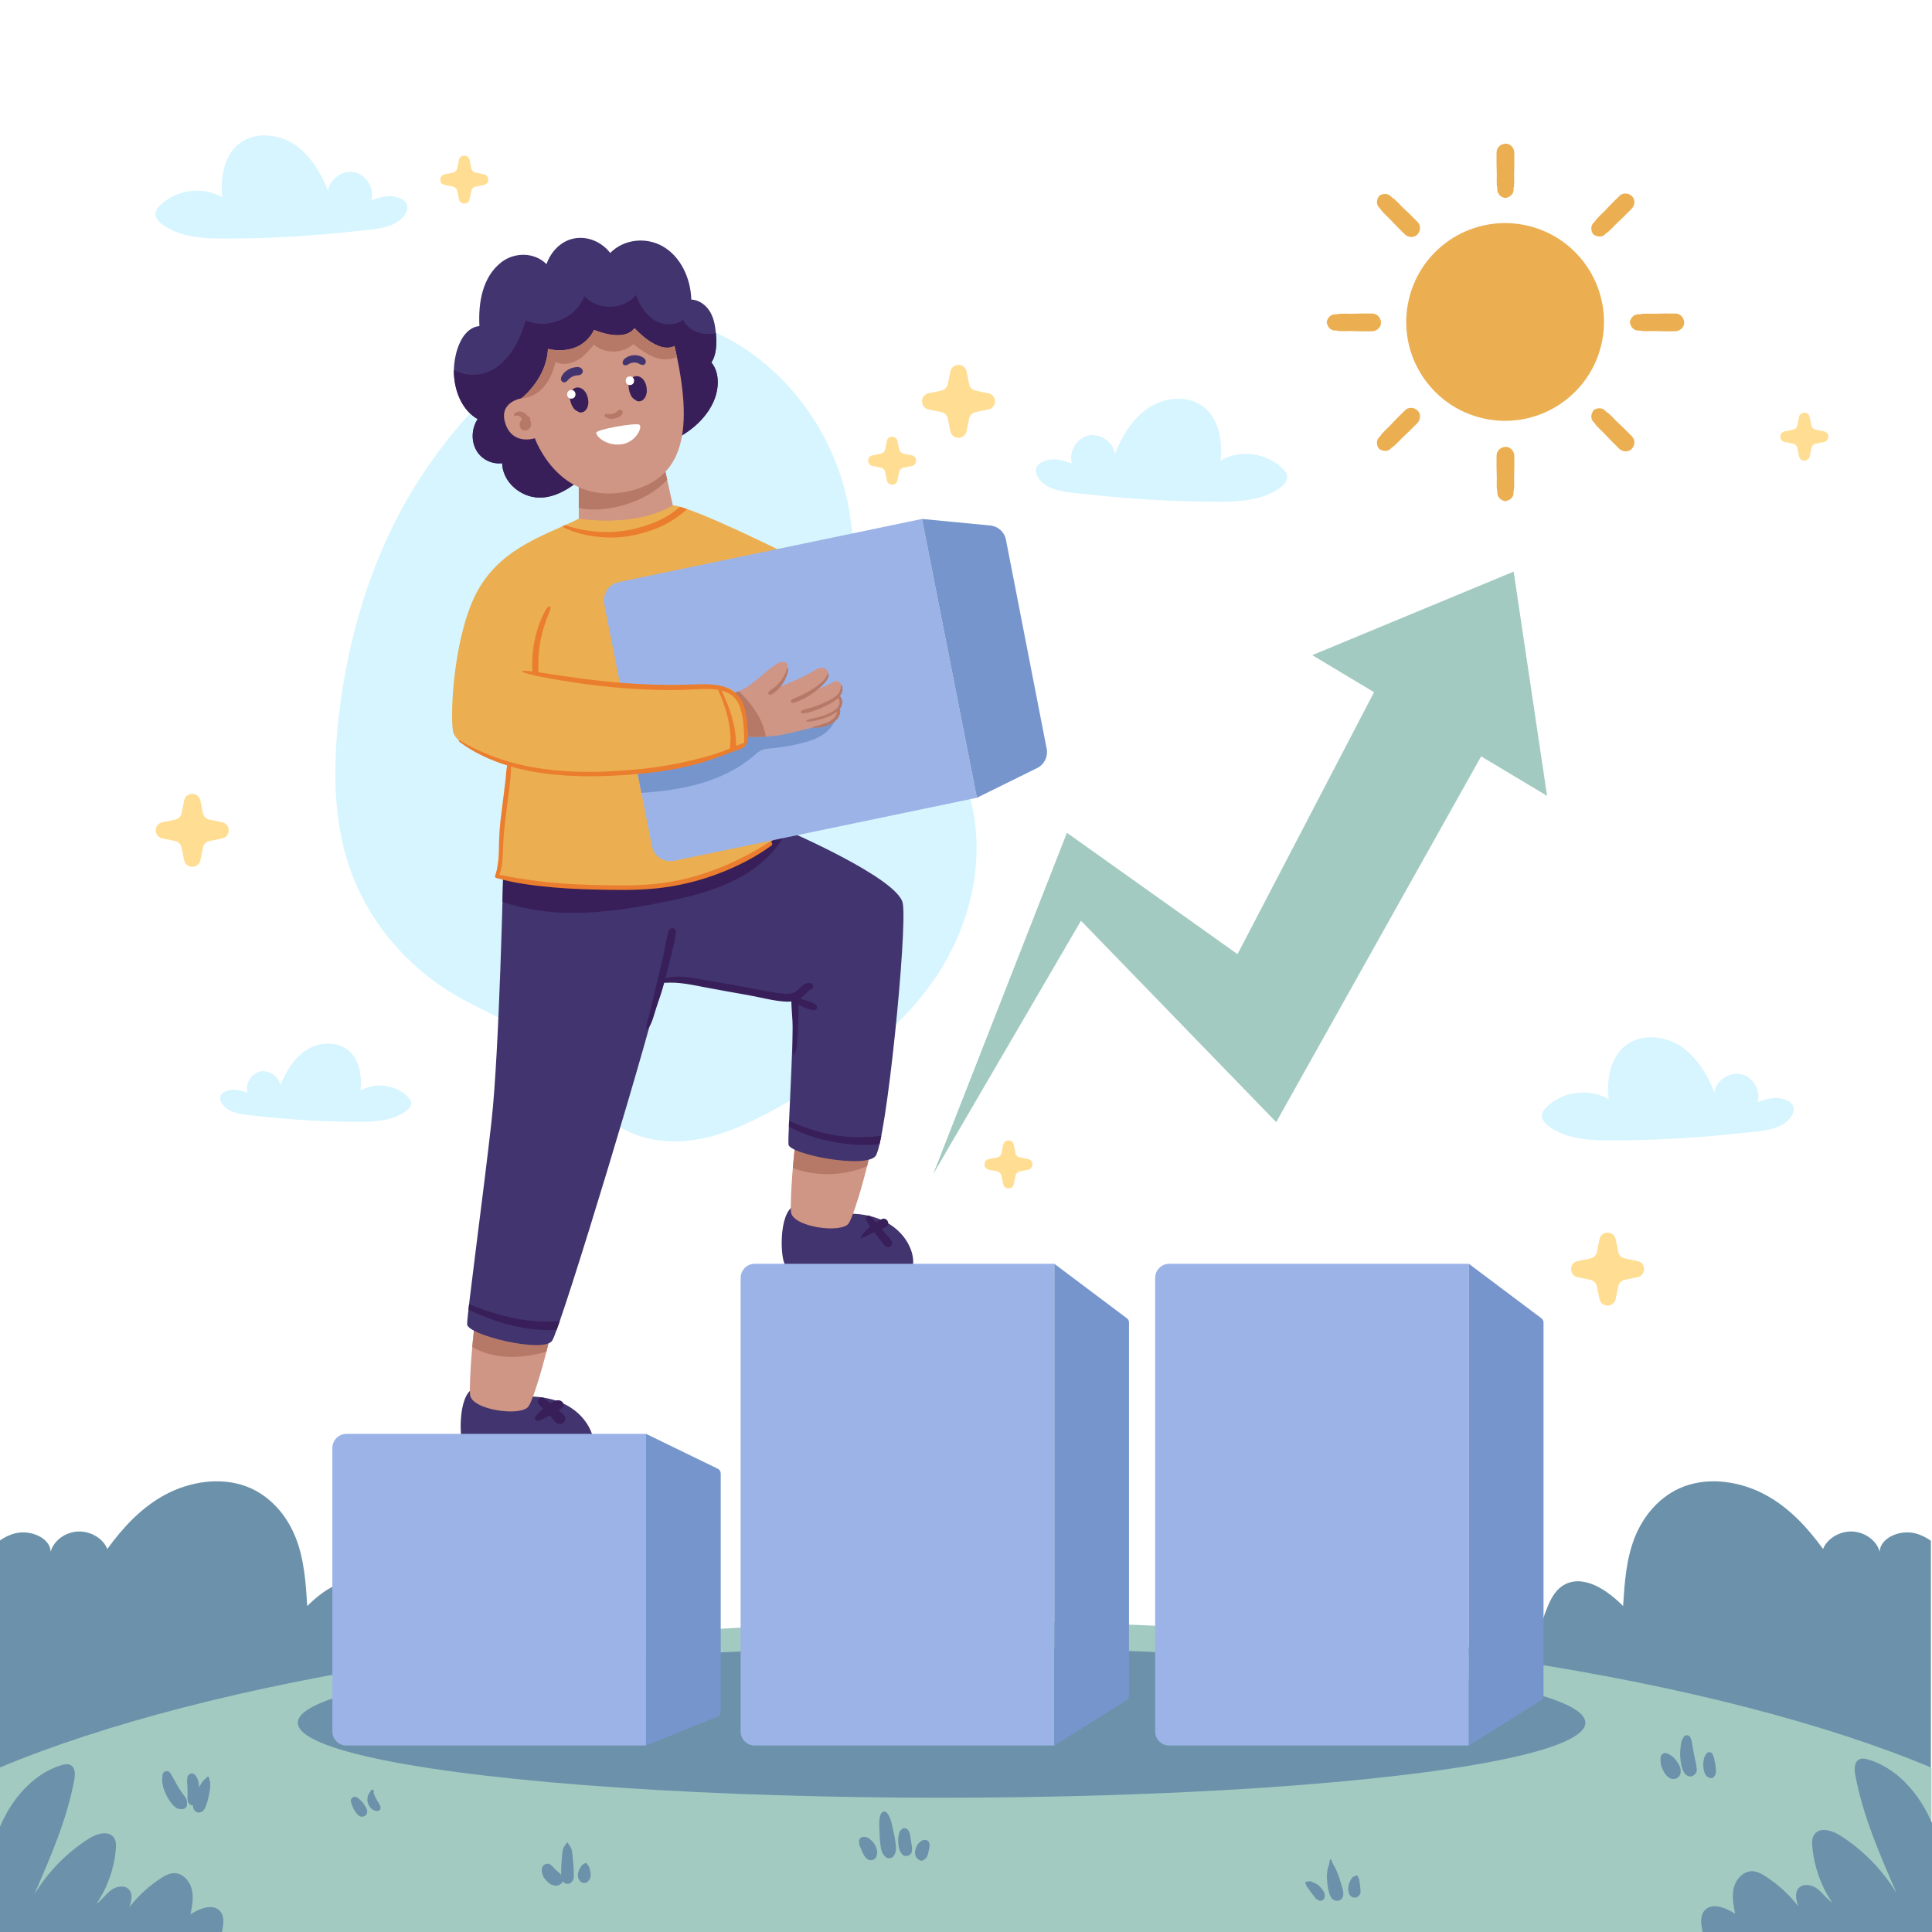 <?xml version="1.0" encoding="utf-8"?>
<!-- Generator: Adobe Illustrator 27.5.0, SVG Export Plug-In . SVG Version: 6.00 Build 0)  -->
<svg version="1.1" xmlns="http://www.w3.org/2000/svg" xmlns:xlink="http://www.w3.org/1999/xlink" x="0px" y="0px"
	 viewBox="0 0 500 500" style="enable-background:new 0 0 500 500;" xml:space="preserve">
<g id="BACKGROUND">
	<rect style="fill:#FFFFFF;" width="500" height="500"/>
	<path style="fill:#D6F5FF;" d="M108.407,124.207c-11.518,17.987-18.243,39.372-20.731,61.164
		c-1.496,13.108-1.449,26.751,2.783,39.123c4.829,14.115,14.965,25.701,27.087,32.863c8.082,4.775,17.163,7.807,24.154,14.325
		c6.388,5.956,10.665,14.519,17.794,19.365c6.43,4.37,14.497,5.132,21.945,3.656c7.448-1.476,14.412-5.011,21.156-8.773
		c14.475-8.074,28.721-17.676,38.677-31.722c11.023-15.552,15.4-36.572,7.305-54.845c-4.082-9.215-10.734-16.7-16.472-24.789
		c-9.377-13.218-9.908-25.096-12.098-40.894c-2.834-20.441-16.388-38.76-33.575-47.043
		C155.614,71.786,125.245,97.912,108.407,124.207z"/>
</g>
<g id="OBJECTS">
	<path style="fill:#FFFFFF;" d="M500,314.504c-20.484,1.988-41.535,10.712-46.123,26.736c-12.262-3.725-27.611,3.162-30.302,13.595
		c-11.234-4.199-25.249-2.941-35.092,3.149c-9.843,6.09-15.092,16.751-13.144,26.695c-16.525-2.438-34.182,8.201-36.16,21.787
		c-7.405-4.145-19.119-1.341-22.595,5.409c-19.628-18.09-60.921-14.86-75.967,5.942c-12.293-9.747-36.529-4.846-41.799,8.454
		c-3.223-6.694-8.069-13.342-15.905-16.651c-7.836-3.309-19.129-1.886-23.163,4.509c-2.79-8.414-6.945-17.128-15.578-22.276
		c-8.633-5.148-22.851-4.821-28.285,2.687c-3.394-9.41-7.082-19.237-15.573-26.19c-8.491-6.953-23.387-9.77-32.569-3.428
		c-0.118-8.029-13.726-13.359-21.497-8.42c-2.52-11.791-7.416-23.983-18.604-31.739c-7.463-5.174-18.373-7.44-27.644-5.679V500h500
		V314.504z"/>
	<g>
		<path style="fill:#6B92AA;" d="M167.827,442.642c0.111-6.862-8-12.348-15.772-11.982c-7.772,0.366-14.526,5.33-18.293,11.336
			c0.154-6.506-4.811-12.861-11.76-15.052c-6.948-2.191-15.358-0.052-19.916,5.065c0.183-5.638-0.908-11.306-3.188-16.576
			c-0.9-2.079-2.101-4.216-4.266-5.359c-5.111-2.699-11.191,1.616-15.117,5.567c-0.373-5.964-0.765-12.018-2.978-17.663
			c-2.213-5.645-6.527-10.927-12.753-13.279c-6.751-2.549-14.799-1.239-21.063,2.141c-6.264,3.38-10.987,8.588-14.953,14.039
			c-1.073-2.742-4.346-4.681-7.629-4.522c-3.284,0.16-6.295,2.406-7.019,5.234c-0.127-3.587-5.185-5.74-9.109-4.788
			c-1.544,0.375-2.913,1.069-4.151,1.946v86.28c61.706-12.805,124.463-21.671,187.618-26.495c0.536-5.143-0.244-10.742-4.11-14.622
			C179.5,440.034,171.849,438.888,167.827,442.642z"/>
		<path style="fill:#6B92AA;" d="M331.747,442.642c-0.111-6.862,8-12.348,15.772-11.982c7.772,0.366,14.526,5.33,18.293,11.336
			c-0.154-6.506,4.811-12.861,11.76-15.052c6.948-2.191,15.358-0.052,19.917,5.065c-0.183-5.638,0.908-11.306,3.188-16.576
			c0.9-2.079,2.101-4.216,4.266-5.359c5.111-2.699,11.191,1.616,15.117,5.567c0.373-5.964,0.765-12.018,2.978-17.663
			c2.213-5.645,6.527-10.927,12.753-13.279c6.751-2.549,14.799-1.239,21.063,2.141c6.264,3.38,10.987,8.588,14.953,14.039
			c1.073-2.742,4.346-4.681,7.629-4.522c3.284,0.16,6.295,2.406,7.019,5.234c0.127-3.587,5.185-5.74,9.109-4.788
			c1.544,0.375,2.913,1.069,4.151,1.946v86.28c-61.706-12.805-124.463-21.671-187.618-26.495c-0.535-5.143,0.244-10.742,4.11-14.622
			C320.074,440.034,327.725,438.888,331.747,442.642z"/>
		<path style="fill:#A3CAC1;" d="M499.858,457.465c-54.798-22.871-146.324-37.86-250-37.86s-195.202,14.989-250,37.86V500h500
			V457.465z"/>
		<ellipse style="fill:#6B92AA;" cx="243.681" cy="445.845" rx="166.612" ry="19.404"/>
		<g>
			<path style="fill:#6B92AA;" d="M48.398,466.65c-0.001-0.008-0.002-0.015-0.002-0.028c-0.002-0.011-0.001-0.021-0.003-0.033
				c-0.027-0.178-0.009-0.069,0.002,0.013c0-0.061,0.004-0.143,0.003-0.156c-0.026-0.406-0.115-0.81-0.322-1.166
				c-0.172-0.296-0.416-0.559-0.615-0.838c-0.428-0.602-0.871-1.197-1.254-1.83c-0.367-0.608-0.714-1.24-1.044-1.869
				c-0.333-0.634-0.707-1.235-1.074-1.85c-0.223-0.375-0.659-0.587-1.09-0.522c-0.388,0.058-0.844,0.358-0.909,0.783
				c-0.146,0.945-0.179,1.805,0.01,2.749c0.178,0.891,0.489,1.704,0.879,2.525c0.385,0.81,0.836,1.539,1.396,2.241
				c0.241,0.302,0.488,0.61,0.781,0.865c0.322,0.28,1.007,0.74,1.479,0.629c0.028,0.003,0.056,0.006,0.084,0.009l-0.232-0.043
				c0.102,0.003,0.218,0.033,0.32,0.047c0.473,0.066,0.897,0.026,1.254-0.331C48.401,467.505,48.455,467.097,48.398,466.65z"/>
			<path style="fill:#6B92AA;" d="M48.398,466.65c0.001,0.009,0.002,0.02,0.004,0.02c0.002-0.001-0.002-0.032-0.006-0.067
				c0,0.007,0,0.013,0,0.019C48.397,466.632,48.397,466.641,48.398,466.65z"/>
		</g>
		<path style="fill:#6B92AA;" d="M54.376,461.211c-0.054-0.364-0.268-0.669-0.221-1.041c0.044-0.352-0.501-0.47-0.655-0.177
			c-0.09,0.171-0.111,0.202-0.275,0.308c-0.167,0.109-0.319,0.222-0.462,0.362c-0.278,0.27-0.472,0.594-0.678,0.919
			c-0.197,0.311-0.364,0.635-0.52,0.965c-0.004-0.033-0.005-0.066-0.009-0.1c-0.082-0.607-0.151-1.251-0.336-1.837
			c-0.102-0.323-0.299-0.647-0.481-0.935c-0.309-0.491-0.979-0.923-1.561-0.589c-0.302,0.174-0.578,0.415-0.659,0.773
			c-0.04,0.177-0.046,0.367-0.063,0.547c-0.026,0.279-0.071,0.542-0.041,0.821c0.055,0.513,0.094,1.026,0.105,1.542
			c0.011,0.517,0.035,1.035,0.031,1.552c-0.006,0.651-0.109,1.29,0.091,1.926c0.17,0.542,0.606,0.935,1.174,1.012
			c0.051,0.007,0.101-0.003,0.152-0.002c-0.001,0.019-0.007,0.039-0.008,0.058c-0.036,0.691,0.284,1.381,0.947,1.661
			c0.728,0.307,1.562-0.071,1.965-0.722c0.229-0.37,0.374-0.817,0.535-1.222c0.276-0.693,0.472-1.475,0.612-2.208
			c0.156-0.818,0.348-1.633,0.385-2.467C54.421,461.965,54.434,461.603,54.376,461.211z"/>
		<path style="fill:#6B92AA;" d="M148.491,484.941c-0.013-0.815-0.028-1.62-0.103-2.431c-0.078-0.84-0.148-1.682-0.234-2.521
			c-0.075-0.729-0.181-1.72-0.693-2.299c-0.143-0.193-0.4-0.477-0.438-0.644c-0.051-0.221-0.404-0.226-0.452,0
			c-0.039,0.185-0.367,0.54-0.481,0.725l0.019-0.019c-0.468,0.591-0.562,1.521-0.625,2.238c-0.074,0.84-0.13,1.681-0.195,2.521
			c-0.061,0.783-0.065,1.556-0.065,2.341c0,0.125-0.003,0.251-0.004,0.376c-0.046-0.056-0.075-0.122-0.128-0.173
			c-0.071-0.068-0.14-0.139-0.206-0.212c-0.17-0.186-0.32-0.316-0.544-0.47c-0.236-0.194-0.462-0.4-0.657-0.636
			c-0.105-0.128-0.236-0.23-0.352-0.349c-0.118-0.12-0.228-0.247-0.332-0.38c0.085,0.11,0.17,0.22,0.255,0.331
			c-0.227-0.297-0.298-0.382-0.538-0.565c-0.01-0.008-0.02-0.016-0.03-0.024c-0.178-0.177-0.388-0.299-0.629-0.367
			c-0.253-0.068-0.505-0.068-0.758,0c-0.451,0.124-0.902,0.519-0.996,0.996c-0.014,0.07-0.025,0.139-0.035,0.21
			c-0.062,0.429-0.095,0.57,0,1.009c0.033,0.153,0.075,0.304,0.125,0.452c0.097,0.289,0.197,0.614,0.362,0.862
			c0.17,0.255,0.371,0.501,0.575,0.732c0.32,0.361,0.699,0.657,1.086,0.943c0.136,0.101,0.342,0.172,0.501,0.227
			c0.039,0.014,0.079,0.026,0.119,0.038c0.081,0.024,0.162,0.046,0.244,0.066c0.206,0.049,0.472,0.114,0.662,0.106
			c0.369-0.017,0.696-0.135,0.979-0.331c0.298-0.144,0.525-0.348,0.663-0.676c0.021-0.05,0.019-0.101,0.034-0.151
			c0.294,0.395,0.735,0.677,1.245,0.677c0.704,0,1.31-0.544,1.518-1.191C148.534,485.889,148.498,485.419,148.491,484.941z"/>
		<path style="fill:#6B92AA;" d="M152.732,484.212c-0.045-0.218-0.085-0.429-0.151-0.642c-0.034-0.109-0.064-0.219-0.097-0.328
			c-0.057-0.19-0.153-0.348-0.273-0.489c-0.053-0.102-0.119-0.191-0.198-0.268c-0.09-0.152-0.229-0.316-0.413-0.31
			c-0.162,0.005-0.276,0.063-0.387,0.138c-0.117,0.04-0.223,0.097-0.316,0.177c-0.306,0.166-0.504,0.472-0.692,0.769
			c-0.181,0.286-0.299,0.604-0.422,0.918c-0.133,0.339-0.224,0.667-0.224,1.039c0,0.245,0.012,0.493,0.069,0.733
			c0.059,0.251,0.177,0.435,0.313,0.637c0.291,0.434,0.72,0.722,1.258,0.722c0.54,0,0.965-0.288,1.258-0.722
			c0.129-0.191,0.236-0.379,0.311-0.602c0.078-0.231,0.075-0.487,0.095-0.73C152.893,484.899,152.804,484.557,152.732,484.212z"/>
		<path style="fill:#6B92AA;" d="M226.557,477.695c-0.048-0.115-0.089-0.22-0.146-0.326c-0.063-0.117-0.247-0.323-0.362-0.468
			c-0.057-0.071-0.115-0.141-0.175-0.21c-0.132-0.153-0.272-0.3-0.417-0.441c-0.318-0.31-0.655-0.603-1.09-0.733
			c-0.166-0.05-0.339-0.083-0.51-0.114c-0.443-0.082-0.867-0.014-1.197,0.316c-0.152,0.154-0.258,0.335-0.316,0.543
			c-0.048,0.177-0.046,0.354-0.016,0.532c0.007,0.057,0.014,0.114,0.019,0.171c0.004,0.044,0.008,0.087,0.012,0.13
			c-0.008,0.223,0.038,0.432,0.14,0.625c0.029,0.085,0.065,0.165,0.108,0.243c0.067,0.133,0.128,0.268,0.191,0.403
			c0.038,0.1,0.078,0.199,0.112,0.301c0.101,0.309,0.234,0.597,0.387,0.882c0.084,0.156,0.163,0.316,0.235,0.478
			c0.114,0.256,0.304,0.464,0.48,0.681c0.103,0.133,0.212,0.261,0.349,0.367c0.188,0.145,0.334,0.232,0.583,0.296
			c0.383,0.1,0.877,0.06,1.217-0.159c0.229-0.148,0.468-0.351,0.597-0.595c0.149-0.282,0.191-0.529,0.226-0.851
			c0.01-0.099,0.019-0.198,0.026-0.298C227.047,478.838,226.796,478.263,226.557,477.695z"/>
		<path style="fill:#6B92AA;" d="M231.709,476.511c-0.137-0.973-0.335-1.915-0.56-2.871c-0.221-0.94-0.376-1.925-0.715-2.828
			c-0.225-0.599-0.842-2.218-1.779-1.961c-0.883,0.242-1.009,1.629-1.08,2.348c-0.098,0.992,0.01,2.028,0.04,3.024
			c0.029,0.985,0.089,1.942,0.208,2.92c0.161,1.335,0.332,2.691,1.481,3.544c0.501,0.372,1.505,0.252,1.9-0.245
			C232.125,479.282,231.902,477.884,231.709,476.511z"/>
		<path style="fill:#6B92AA;" d="M235.705,476.042c-0.045-0.363-0.092-0.725-0.17-1.085c-0.1-0.458-0.176-0.915-0.475-1.255
			c-0.007-0.011-0.013-0.021-0.02-0.032c-0.346-0.557-1.246-0.776-1.719-0.221c-0.033,0.038-0.065,0.077-0.098,0.115
			c0.205-0.155,0.212-0.159,0.021-0.013c-0.263,0.203-0.438,0.475-0.534,0.795c-0.055,0.184-0.092,0.376-0.132,0.564
			c-0.116,0.553-0.153,1.086-0.128,1.648c0.053,1.198,0.21,2.415,1.033,3.348c0.711,0.805,2.279,0.419,2.485-0.656
			C236.177,478.162,235.861,477.114,235.705,476.042z"/>
		<path style="fill:#6B92AA;" d="M240.487,477.064c-0.005-0.03-0.01-0.061-0.016-0.091c-0.036-0.159-0.182-0.505-0.355-0.582
			c-0.132-0.06-0.265-0.117-0.399-0.172c-0.152-0.041-0.305-0.04-0.457-0.016c-0.147-0.01-0.293-0.005-0.449,0.046
			c-0.262,0.085-0.464,0.221-0.671,0.405c-0.103,0.091-0.202,0.187-0.297,0.287c-0.159,0.168-0.335,0.353-0.452,0.551
			c-0.133,0.228-0.222,0.492-0.319,0.736c-0.144,0.361-0.28,0.771-0.272,1.162c0.014,0.672,0.221,1.381,0.799,1.761
			c0.031,0.03,0.061,0.06,0.092,0.088c0.409,0.372,1.09,0.435,1.492,0c0.006-0.006,0.012-0.012,0.018-0.018
			c0.259-0.142,0.492-0.332,0.632-0.597c0.087-0.164,0.15-0.342,0.217-0.517c0.021-0.048,0.038-0.098,0.057-0.147
			c0-0.001,0.001-0.002,0.001-0.003c0,0.001-0.001,0.001-0.001,0.002c0.037-0.096,0.072-0.193,0.089-0.296
			c0.021-0.132,0.048-0.263,0.079-0.393c0.029-0.12,0.063-0.238,0.1-0.355c0.046-0.144,0.07-0.293,0.089-0.443
			c0.017-0.112,0.034-0.223,0.059-0.333C240.603,477.769,240.623,477.405,240.487,477.064z"/>
		<path style="fill:#6B92AA;" d="M341.402,488.082c-0.339-0.332-0.779-0.566-1.202-0.776c-0.242-0.121-0.491-0.227-0.741-0.332
			c-0.266-0.111-0.533-0.142-0.784-0.07c-0.186-0.02-0.361-0.005-0.525,0.088c-0.016-0.003-0.032-0.007-0.049-0.01
			c-0.218-0.044-0.407,0.22-0.228,0.392c0.012,0.012,0.024,0.024,0.037,0.036c0.004,0.145,0.053,0.27,0.125,0.395
			c0.029,0.333,0.28,0.604,0.501,0.869c0.039,0.047,0.077,0.094,0.116,0.142c0.017,0.023,0.041,0.054,0.051,0.068
			c0.035,0.048,0.069,0.096,0.103,0.144c0.126,0.179,0.238,0.366,0.356,0.551c0.152,0.239,0.35,0.452,0.53,0.674
			c0.231,0.31,0.456,0.624,0.695,0.929c-0.072-0.093-0.144-0.186-0.216-0.279c0.109,0.141,0.2,0.3,0.333,0.419
			c0.112,0.101,0.241,0.189,0.367,0.272c0.18,0.118,0.331,0.211,0.545,0.285c0.557,0.192,1.263-0.221,1.39-0.789
			C343.075,489.889,342.201,488.864,341.402,488.082z"/>
		<path style="fill:#6B92AA;" d="M347.182,487.851c-0.22-0.72-0.448-1.441-0.678-2.158c-0.229-0.715-0.575-1.402-0.859-2.097
			c-0.159-0.389-0.398-0.708-0.604-1.071c-0.2-0.353-0.307-0.751-0.433-1.136c-0.066-0.201-0.41-0.244-0.452,0
			c-0.065,0.374-0.095,0.766-0.197,1.132c-0.101,0.363-0.277,0.704-0.351,1.076c-0.156,0.787-0.252,1.717-0.207,2.517
			c0.051,0.889,0.171,1.815,0.332,2.689c0.168,0.915,0.427,2.036,1.125,2.688c0.865,0.809,2.407,0.508,2.711-0.716
			C347.806,489.817,347.464,488.772,347.182,487.851z"/>
		<path style="fill:#6B92AA;" d="M352.093,489.084c-0.007-0.205-0.034-0.407-0.064-0.609c-0.034-0.307-0.041-0.621-0.102-0.923
			c-0.033-0.164-0.063-0.327-0.09-0.491c-0.01-0.094-0.022-0.188-0.028-0.282c-0.009-0.139-0.008-0.283-0.045-0.417
			c-0.053-0.193-0.164-0.34-0.299-0.467c0.08-0.489-0.535-0.754-0.822-0.329c-0.005,0.008-0.01,0.016-0.015,0.024
			c-0.332,0.018-0.64,0.254-0.81,0.517c-0.321,0.499-0.664,1.092-0.761,1.679c-0.06,0.362-0.143,0.754-0.13,1.125
			c0.009,0.251,0.063,0.511,0.106,0.76c0.042,0.245,0.093,0.485,0.247,0.692c0.155,0.209,0.314,0.409,0.543,0.543
			c0.294,0.172,0.632,0.225,0.966,0.18c0.611-0.082,1.068-0.503,1.259-1.085C352.15,489.694,352.104,489.396,352.093,489.084z"/>
		<path style="fill:#6B92AA;" d="M434.461,456.624c-0.084-0.15-0.171-0.298-0.256-0.446c-0.168-0.292-0.392-0.549-0.608-0.807
			c-0.116-0.138-0.228-0.279-0.347-0.414c-0.197-0.224-0.449-0.387-0.693-0.556c-0.289-0.201-0.55-0.383-0.855-0.49
			c-0.037-0.023-0.074-0.046-0.112-0.068c-0.772-0.472-1.831,0.135-1.812,1.04c0.001,0.026,0.001,0.053,0.002,0.079
			c-0.043,0.178-0.06,0.361-0.045,0.553c0.013,0.161,0.026,0.322,0.039,0.483c0.024,0.304,0.038,0.613,0.137,0.903
			c0.058,0.171,0.122,0.34,0.183,0.51c0.175,0.488,0.396,0.937,0.657,1.383c0.287,0.489,0.845,1.118,1.376,1.357
			c0.293,0.17,0.609,0.256,0.949,0.257c0.339-0.001,0.656-0.087,0.949-0.257c0.283-0.167,0.507-0.392,0.674-0.674
			c0.17-0.293,0.256-0.61,0.257-0.949C435.019,457.926,434.75,457.138,434.461,456.624z"/>
		<path style="fill:#6B92AA;" d="M439.114,457.739c-0.038-0.283-0.042-0.31-0.01-0.081c-0.013-0.105-0.025-0.21-0.036-0.314
			c-0.052-0.441-0.125-0.866-0.219-1.298c-0.155-0.716-0.326-1.43-0.468-2.148c-0.135-0.682-0.251-1.372-0.367-2.057
			c-0.028-0.165-0.054-0.331-0.077-0.497c-0.005-0.051-0.036-0.311-0.036-0.309c-0.061-0.486-0.222-0.835-0.361-1.243
			c-0.265-0.779-1.384-1.024-1.821-0.238c-0.202,0.364-0.444,0.704-0.548,1.112c-0.091,0.357-0.136,0.733-0.189,1.097
			c-0.128,0.884-0.196,1.725-0.158,2.617c0.037,0.878,0.13,1.743,0.336,2.599c0.116,0.482,0.277,0.921,0.486,1.374
			c0.3,0.65,0.648,1.102,1.37,1.333c0.741,0.238,1.4-0.179,1.823-0.742C439.104,458.591,439.171,458.164,439.114,457.739z"/>
		<path style="fill:#6B92AA;" d="M444.001,457.342c-0.034-0.321-0.052-0.648-0.116-0.962c-0.052-0.255-0.118-0.507-0.165-0.763
			c-0.047-0.257-0.092-0.5-0.169-0.75c-0.075-0.241-0.169-0.474-0.255-0.711c-0.133-0.369-0.401-0.638-0.803-0.692
			c-0.378-0.051-0.767,0.125-0.963,0.461c-0.252,0.433-0.505,0.906-0.585,1.405c-0.081,0.504-0.204,1.106-0.148,1.619
			c0.058,0.535,0.111,1.124,0.27,1.644c0.103,0.336,0.359,0.819,0.61,1.069c0.194,0.194,0.425,0.296,0.667,0.408
			c0.488,0.226,1.004,0.124,1.309-0.343c0.064-0.097,0.135-0.191,0.196-0.29c0.193-0.314,0.22-0.656,0.247-1.013
			C444.123,458.058,444.059,457.701,444.001,457.342z"/>
		<path style="fill:#6B92AA;" d="M94.925,468.215c-0.16-0.427-0.413-0.784-0.659-1.164c-0.148-0.229-0.293-0.465-0.478-0.667
			c-0.115-0.126-0.244-0.241-0.365-0.361c-0.261-0.258-0.553-0.484-0.835-0.719c-0.349-0.29-0.858-0.431-1.272-0.164
			c-0.384,0.247-0.623,0.729-0.482,1.185c0.101,0.327,0.188,0.663,0.317,0.979c0.067,0.165,0.134,0.331,0.202,0.496
			c0.111,0.268,0.232,0.486,0.394,0.722c0.244,0.354,0.48,0.783,0.787,1.083c0.323,0.316,0.709,0.565,1.177,0.565
			c0.214,0,0.5-0.077,0.691-0.189C95.006,469.63,95.159,468.838,94.925,468.215z"/>
		<g>
			<path style="fill:#6B92AA;" d="M98.376,467.304c-0.037-0.071-0.08-0.139-0.115-0.211c-0.062-0.126-0.124-0.246-0.194-0.368
				c-0.033-0.058-0.063-0.117-0.094-0.176c-0.018-0.035-0.033-0.068-0.054-0.101l-0.129-0.167c-0.024-0.033-0.065-0.089-0.081-0.113
				c-0.044-0.064-0.085-0.13-0.124-0.197c-0.079-0.135-0.139-0.277-0.209-0.416c-0.072-0.144-0.167-0.275-0.241-0.419
				c-0.011-0.022-0.021-0.043-0.032-0.065c0.004,0.014,0.005,0.017,0.009,0.034c-0.005-0.019-0.014-0.039-0.021-0.058
				c-0.002-0.004-0.003-0.007-0.005-0.011c-0.012-0.024-0.018-0.046-0.022-0.063c-0.012-0.028-0.021-0.057-0.031-0.085
				c-0.049-0.136-0.106-0.268-0.172-0.398c-0.002-0.004-0.006-0.012-0.009-0.019c-0.009-0.023-0.018-0.046-0.02-0.051
				c-0.025-0.068-0.043-0.137-0.067-0.205c-0.018-0.05-0.053-0.087-0.077-0.131c0.012-0.134,0.031-0.256,0.073-0.416
				c0.121-0.461-0.495-0.698-0.75-0.316c-0.103,0.154-0.184,0.317-0.26,0.483c-0.03,0.019-0.061,0.041-0.104,0.085
				c-0.07,0.07-0.124,0.164-0.174,0.249c-0.085,0.145-0.152,0.298-0.217,0.453c-0.152,0.359-0.183,0.767-0.178,1.156
				c0.003,0.217,0.013,0.482,0.072,0.683c0.067,0.23,0.172,0.454,0.273,0.671c0.061,0.132,0.131,0.261,0.208,0.384
				c0.181,0.289,0.384,0.509,0.661,0.713c0.295,0.217,0.621,0.361,0.982,0.427c0.359,0.066,0.732,0.06,1.004-0.226
				C98.565,468.13,98.561,467.658,98.376,467.304z"/>
			<path style="fill:#6B92AA;" d="M97.102,465.071c-0.034-0.13-0.047-0.137-0.039-0.098c0.01,0.025,0.018,0.049,0.027,0.074
				C97.094,465.055,97.098,465.063,97.102,465.071z"/>
		</g>
	</g>
	<g>
		<path style="fill:#42346E;" d="M122.407,359.385c-4.045,2.022-3.539,13.903-2.275,15.42s28.312,3.539,32.103,2.275
			c3.792-1.264,1.011-15.925-15.925-15.673L122.407,359.385z"/>
		<path style="fill:#CF9585;" d="M123.166,340.426c-0.758,4.55-1.77,16.431-1.517,20.475c0.253,4.044,13.398,5.814,15.167,3.033
			c1.77-2.781,5.814-17.948,5.814-19.97S123.166,340.426,123.166,340.426z"/>
		<path style="fill:#42346E;" d="M205.445,312.093c-3.989,1.995-3.491,13.713-2.244,15.209c1.247,1.496,27.925,3.491,31.665,2.244
			c3.74-1.247,0.997-15.708-15.708-15.459L205.445,312.093z"/>
		<path style="fill:#CF9585;" d="M206.193,293.393c-0.748,4.488-1.745,16.207-1.496,20.196c0.249,3.989,13.215,5.735,14.96,2.992
			c1.745-2.743,5.735-17.703,5.735-19.697S206.193,293.393,206.193,293.393z"/>
		<path style="fill:#381F59;" d="M146.083,366.456c-0.388-0.519-0.875-0.931-1.359-1.359c-0.064-0.057-0.131-0.111-0.196-0.167
			c0.016-0.006,0.031-0.012,0.047-0.018c0.355-0.139,0.717-0.336,0.964-0.632c0.448-0.539,0.377-1.23-0.21-1.632
			c-0.725-0.496-1.626-0.204-2.332,0.161c-0.205,0.106-0.397,0.24-0.588,0.374c-0.15-0.117-0.297-0.239-0.448-0.355
			c-0.217-0.167-0.439-0.328-0.661-0.487c-0.088-0.063-0.178-0.125-0.269-0.185c-0.087-0.222-0.263-0.404-0.544-0.47
			c-0.631-0.146-1.264,0.295-1.278,0.967c-0.01,0.471,0.278,0.862,0.593,1.181c0.253,0.256,0.51,0.508,0.766,0.76
			c-0.211,0.171-0.422,0.342-0.619,0.526c-0.476,0.443-0.897,0.929-1.316,1.424c-0.205,0.242-0.278,0.569-0.11,0.856
			c0.147,0.251,0.509,0.435,0.797,0.324c1.02-0.392,1.968-0.87,2.892-1.434c0.107,0.116,0.219,0.227,0.324,0.343
			c0.228,0.251,0.452,0.504,0.675,0.76c0.219,0.252,0.422,0.541,0.677,0.757c0.536,0.454,1.255,0.557,1.835,0.109
			C146.222,367.873,146.501,367.015,146.083,366.456z"/>
		<path style="fill:#381F59;" d="M230.869,321.48c-0.071-0.421-0.456-0.814-0.732-1.131c-0.222-0.255-0.456-0.501-0.682-0.753
			c-0.453-0.507-0.899-1.02-1.34-1.537c0.053-0.021,0.105-0.043,0.158-0.064c0.345-0.136,0.695-0.257,1.021-0.436
			c0.508-0.28,0.694-0.936,0.476-1.453c-0.213-0.506-0.82-0.86-1.373-0.674c-0.623,0.21-1.186,0.568-1.74,0.918
			c-0.446-0.523-0.868-1.142-1.401-1.575c-0.25-0.203-0.572-0.284-0.866-0.112c-0.255,0.149-0.439,0.515-0.328,0.807
			c0.257,0.682,0.719,1.299,1.121,1.903c0.007,0.011,0.016,0.022,0.023,0.033c-0.031,0.026-0.065,0.049-0.096,0.076
			c-0.437,0.372-0.822,0.768-1.202,1.198c-0.204,0.232-0.442,0.435-0.625,0.685c-0.159,0.217-0.268,0.476-0.436,0.68
			c-0.144,0.174,0.039,0.471,0.257,0.334c0.233-0.147,0.531-0.227,0.784-0.343c0.244-0.112,0.462-0.273,0.704-0.39
			c0.518-0.25,1.05-0.477,1.574-0.716c0.031-0.014,0.062-0.028,0.093-0.042c0.071,0.096,0.136,0.197,0.208,0.292
			c0.461,0.612,0.93,1.219,1.405,1.819c0.477,0.602,1.005,1.478,1.771,1.707C230.432,322.943,230.989,322.192,230.869,321.48z"/>
		<path style="fill:#B77967;" d="M123.166,340.426c-0.308,1.846-0.656,4.901-0.945,8.147c0.348,0.21,0.704,0.406,1.064,0.585
			c5.554,2.757,12.081,2.362,18.131,0.662c0.719-2.831,1.215-5.148,1.215-5.855C142.63,341.943,123.166,340.426,123.166,340.426z"/>
		<path style="fill:#B77967;" d="M206.193,293.393c-0.331,1.986-0.71,5.388-1.01,8.909c0.118,0.044,0.237,0.09,0.355,0.132
			c6.075,2.128,12.928,1.862,18.864-0.609c0.595-2.406,0.989-4.315,0.989-4.942C225.392,294.889,206.193,293.393,206.193,293.393z"
			/>
		<path style="fill:#42346E;" d="M130.244,225.41c0,0-1.011,46.512-3.033,64.713c-2.022,18.2-6.32,49.798-6.32,52.579
			c0,2.781,19.717,7.583,21.992,4.297c2.275-3.286,26.795-84.43,28.312-93.53c0,0,32.356,4.297,33.62,5.056
			c1.264,0.758-1.011,35.137-0.758,37.665c0.253,2.528,19.717,6.32,22.498,3.033c2.781-3.286,8.342-58.898,7.078-65.471
			c-1.264-6.572-30.84-19.212-30.84-19.212l-39.687,2.781L130.244,225.41z"/>
		<path style="fill:#381F59;" d="M163.105,217.32l-32.862,8.089c0,0-0.067,3.085-0.201,7.969c4.91,1.708,10.141,2.584,15.346,2.809
			c8.633,0.372,17.25-0.946,25.73-2.608c9.792-1.92,19.983-4.564,27.208-11.447c2.182-2.079,4.02-4.511,5.454-7.161
			c-0.623-0.274-0.988-0.43-0.988-0.43L163.105,217.32z"/>
		<path style="fill:#42346E;" d="M185.079,84.692c-0.316-2.121-1.056-4.206-2.627-5.616c-1.038-0.931-2.267-1.495-3.55-1.547
			c-0.144-5.565-2.803-11.233-7.488-13.836c-4.32-2.401-9.961-1.802-13.493,1.768c-2.318-2.994-6.113-4.513-9.675-3.679
			c-3.163,0.74-5.705,3.362-6.809,6.577c-3.138-3.134-8.31-3.172-11.771-0.425c-4.806,3.815-5.916,10.349-5.59,16.453
			c-4.97,0.498-6.825,7.911-6.589,12.469c0.244,4.718,2.238,9.396,6.131,11.606c-1.509,2.306-1.76,5.485-0.382,7.997
			c1.37,2.497,4.123,3.736,6.714,3.418c0.151,4.318,3.694,7.737,7.547,8.637c4.861,1.136,9.284-1.613,13.081-4.642
			c3.2,1.47,6.688,2.295,10.027,1.103c3.349-1.195,6.327-4.45,6.479-8.347c5.498-1.66,11.137-4.028,15.035-8.67
			c1.933-2.303,3.377-5.072,3.61-8.221c0.161-2.173-0.324-4.378-1.629-5.942C185.738,91.41,185.489,87.445,185.079,84.692z"/>
		<path style="fill:#381F59;" d="M176.761,82.775c-2.103,1.675-5.292,1.449-7.552-0.007c-2.259-1.457-3.706-3.905-4.624-6.432
			c-3.164,3.953-9.986,4.114-13.333,0.314c-2.169,5.725-9.558,8.794-15.146,6.292c-1.551,4.881-3.892,9.883-8.26,12.558
			c-3.084,1.889-7.374,1.998-10.373,0.261c-0.007,0.377-0.006,0.746,0.012,1.095c0.244,4.718,2.238,9.396,6.131,11.606
			c-1.509,2.306-1.76,5.485-0.382,7.997c1.37,2.497,4.123,3.736,6.714,3.418c0.151,4.319,3.694,7.737,7.547,8.637
			c4.861,1.136,9.284-1.613,13.081-4.642c3.2,1.47,6.688,2.295,10.027,1.103c3.349-1.195,6.327-4.45,6.479-8.347
			c5.498-1.66,11.137-4.028,15.035-8.67c1.933-2.303,3.377-5.072,3.61-8.221c0.161-2.173-0.324-4.378-1.629-5.942
			c1.359-1.977,1.414-5.032,1.162-7.591c-0.255,0.061-0.51,0.125-0.771,0.164C181.48,86.824,178.075,85.52,176.761,82.775z"/>
		<path style="fill:#EBAF52;" d="M149.792,134.239c-8.426,4.213-19.57,7.247-25.889,18.116c-6.319,10.87-7.462,31.43-6.699,36.78
			c0.643,4.509,14.219,8.974,14.219,8.974s-1.517,18.832-3.033,28.438c0,0,52.663,13.018,74.402-12.007c0,0-9.1-38.17-9.1-47.776
			l11.375-22.75c0.501,0.314-25.46-12.804-30.942-13.248c-9.353-0.758-13.548-0.15-13.548-0.15L149.792,134.239z"/>
		<path style="fill:#9CB3E7;" d="M252.817,206.462l-78.352,16.309c-2.643,0.55-5.227-1.163-5.748-3.812l-12.335-62.64
			c-0.514-2.609,1.168-5.145,3.771-5.686l78.455-16.331L252.817,206.462z"/>
		<path style="fill:#7695CC;" d="M256.293,136.001l-17.686-1.699l14.21,72.16l15.605-7.699c1.846-0.911,2.854-2.945,2.46-4.966
			l-10.546-54.125C259.95,137.687,258.305,136.194,256.293,136.001z"/>
		<path style="fill:#CF9585;" d="M149.792,121.768v12.471c0,0,14.559,2.425,24.334-3.474l-2.489-11.272L149.792,121.768z"/>
		<path style="fill:#B77967;" d="M157.867,131.503c5.525-0.893,11.018-3.309,14.804-7.326l-1.034-4.683l-21.845,2.275v9.658
			C152.402,132.044,155.198,131.934,157.867,131.503z"/>
		<path style="fill:#CF9585;" d="M174.564,89.543c4.984,21.419,2.855,34.696-12.564,37.73
			c-17.525,3.449-23.587-13.852-23.587-13.852s-5.663,1.936-7.599-3.728c-1.936-5.663,4.109-6.601,4.109-6.601
			s6.544-5.016,6.882-12.806c0,0,8.215,2.349,11.957-4.913c0,0,7.584,3.39,10.46-0.453C164.223,84.92,170.266,91.758,174.564,89.543
			z"/>
		<path style="fill:#B77967;" d="M174.564,89.543c-4.299,2.215-10.342-4.623-10.342-4.623c-2.876,3.843-10.46,0.453-10.46,0.453
			c-3.742,7.261-11.957,4.913-11.957,4.913c-0.329,7.564-6.49,12.498-6.848,12.779c1.927-0.059,3.854-0.988,5.242-2.371
			c1.886-1.879,2.922-4.449,3.593-7.026c1.759,0.877,3.938,0.527,5.644-0.448c1.707-0.975,3.027-2.496,4.251-4.034
			c2.819,2.444,7.475,2.387,10.232-0.126c2.379,1.856,4.972,3.794,7.986,3.924c1.121,0.048,2.229-0.174,3.299-0.526
			C175.005,91.502,174.795,90.534,174.564,89.543z"/>
		<path style="fill:#B77967;" d="M137.202,108.762c0.025-0.115,0.044-0.23,0.028-0.353c-0.053-0.392-0.337-0.647-0.679-0.734
			c-0.406-0.529-0.931-0.983-1.583-1.129c-0.459-0.102-1-0.027-1.41,0.198c-0.182,0.101-0.375,0.241-0.476,0.427
			c-0.056,0.104-0.141,0.422,0.051,0.466c0.167,0.038,0.307,0.007,0.47-0.035c0.041-0.011,0.083-0.02,0.125-0.025
			c-0.059,0.007,0.011,0.001,0.035,0.001c0.079-0.001,0.157,0.004,0.236,0.009c0.015,0.001,0.014,0,0.021,0
			c0.005,0.002,0.003,0.002,0.015,0.005c0.042,0.01,0.085,0.018,0.127,0.03c0.043,0.012,0.084,0.027,0.126,0.042
			c0.005,0.002,0.002,0,0.006,0.002c0.006,0.003,0.001,0.002,0.011,0.007c0.07,0.039,0.142,0.077,0.213,0.115
			c0.039,0.021,0.078,0.043,0.115,0.067c0.014,0.009,0.074,0.056,0.083,0.061c0.008,0.007,0.017,0.015,0.02,0.018
			c0.038,0.034,0.074,0.07,0.11,0.107c0.036,0.037,0.069,0.076,0.103,0.115c0.004,0.004,0.002,0.001,0.005,0.005
			c0.001,0.002,0,0,0.001,0.003c0.05,0.072,0.09,0.15,0.137,0.224c-0.001,0.001-0.001,0.002-0.002,0.003
			c-0.196,0.254-0.324,0.537-0.444,0.834c-0.106,0.262-0.174,0.551-0.147,0.835c0.045,0.464,0.252,0.937,0.679,1.173
			c0.337,0.187,0.746,0.237,1.117,0.128c0.681-0.2,1.125-0.793,1.167-1.492C137.484,109.484,137.364,109.112,137.202,108.762z"/>
		<path style="fill:#EB7E2E;" d="M165.63,138.148c3.332-0.887,6.131-1.958,8.993-3.876c1.13-0.757,2.2-1.602,3.228-2.494
			c-0.677-0.244-1.297-0.449-1.854-0.611c-0.71,0.594-1.439,1.164-2.203,1.687c-2.721,1.862-5.417,2.856-8.595,3.73
			c-3.435,0.945-7.01,1.3-10.563,1.026c-1.844-0.142-3.692-0.427-5.489-0.862c-0.978-0.237-1.934-0.545-2.89-0.85
			c-0.264,0.119-0.532,0.238-0.798,0.357c2.692,1.521,5.979,2.286,8.949,2.637C158.149,139.335,161.986,139.118,165.63,138.148z"/>
		<path style="fill:#381F59;" d="M211.046,259.921c-0.481-0.253-0.951-0.508-1.464-0.691c-0.467-0.167-0.943-0.31-1.416-0.461
			c-0.373-0.119-0.746-0.238-1.119-0.357c0.041-0.026,0.087-0.042,0.128-0.069c1.061-0.728,1.714-1.78,2.872-2.387
			c0.813-0.426,0.33-1.483-0.425-1.569c-1.158-0.132-2.05,0.721-2.799,1.494c-1.136,1.172-2.285,1.451-3.894,1.307
			c-3.489-0.313-6.995-1.17-10.443-1.783c-3.461-0.616-6.92-1.24-10.386-1.822c-3.249-0.546-6.661-1.351-9.901-0.397
			c0.479-1.837,0.945-3.677,1.376-5.526c0.493-2.117,1.214-4.383,1.326-6.558c0.056-1.083-1.47-1.171-1.798-0.243
			c-0.727,2.056-0.958,4.39-1.435,6.523c-0.469,2.096-0.969,4.186-1.499,6.267c-0.53,2.082-0.977,4.186-1.489,6.273
			c-0.266,1.082-0.54,2.161-0.822,3.238c-0.246,0.939-0.607,1.902-0.563,2.879c0.008,0.183,0.269,0.341,0.405,0.168
			c1.141-1.456,1.582-3.731,2.172-5.461c0.727-2.132,1.464-4.282,2.048-6.459c0.078,0.04,0.166,0.068,0.277,0.06
			c3.617-0.257,7.145,0.58,10.675,1.249c3.62,0.686,7.252,1.314,10.878,1.965c3.205,0.575,6.521,1.513,9.779,1.668
			c0.424,0.02,0.848-0.009,1.268-0.062c0.038,2.172,0.315,4.354,0.349,6.527c0.018,1.186,0.011,2.372,0.018,3.558
			c0.003,0.568-0.018,1.138-0.003,1.706c0.017,0.684,0.163,1.31,0.24,1.987c0.014,0.122,0.186,0.163,0.225,0.03
			c0.187-0.645,0.418-1.215,0.521-1.884c0.079-0.515,0.121-1.037,0.172-1.555c0.126-1.279,0.191-2.557,0.227-3.842
			c0.052-1.861,0.156-3.787,0.043-5.672c0.313,0.135,0.625,0.269,0.938,0.404c0.481,0.207,0.96,0.423,1.447,0.617
			c0.466,0.185,0.944,0.289,1.431,0.404c0.407,0.096,0.819-0.094,0.984-0.483C211.541,260.596,211.415,260.115,211.046,259.921z"/>
		<path style="fill:#381F59;" d="M227.615,296.135c0.152-0.648,0.308-1.382,0.466-2.193c-3.093,0.409-6.238,0.478-9.346,0.205
			c-5.167-0.454-9.89-2.019-14.521-4.07c-0.022,0.512-0.043,1.003-0.061,1.465c4.334,2.409,9.353,3.773,14.163,4.402
			C221.397,296.348,224.52,296.417,227.615,296.135z"/>
		<path style="fill:#381F59;" d="M132.632,341.068c-2.793-0.589-5.547-1.407-8.227-2.387c-1.008-0.369-2.005-0.781-3.002-1.195
			c-0.06,0.514-0.115,0.993-0.165,1.444c0.925,0.445,1.858,0.868,2.783,1.26c2.843,1.205,5.759,2.202,8.768,2.905
			c2.907,0.679,5.886,1.088,8.873,1.134c0.798,0.013,1.597-0.001,2.394-0.041c0.247-0.674,0.526-1.464,0.83-2.344
			c-1.147,0.112-2.299,0.177-3.452,0.177C138.477,342.022,135.524,341.677,132.632,341.068z"/>
		<path style="fill:#7695CC;" d="M166.008,205.202c4.193-0.285,8.369-0.76,12.459-1.709c6.02-1.396,11.888-3.86,16.587-7.874
			c0.692-0.591,1.377-1.227,2.226-1.555c0.666-0.257,1.39-0.308,2.101-0.371c2.583-0.228,5.149-0.646,7.67-1.25
			c2.349-0.563,4.719-1.318,6.607-2.824c1.888-1.506,3.219-3.905,2.875-6.296c-0.051-0.354-0.15-0.725-0.417-0.962
			c-0.409-0.364-1.035-0.279-1.573-0.172c-3.601,0.716-7.201,1.433-10.802,2.149c-8.284,1.648-16.568,3.296-24.852,4.944
			c-5.138,1.022-10.276,2.044-15.413,3.066L166.008,205.202z"/>
		<path style="fill:#CF9585;" d="M190.312,179.209c3.698-0.916,7.204-5.135,10.427-7.228c3.223-2.093,4.771,0.577,0.59,5.97
			c0,0,6.296-2.422,9.428-4.438c3.132-2.016,4.239,0.869,3.376,2.064c-0.863,1.195-3.659,3.239-3.659,3.239s3.929-1.441,5.274-2.34
			c1.345-0.9,3.349,1.385,1.392,3.502c0,0,1.339,2.144-0.407,3.771c0,0,0.593,0.981-1.055,2.447s-8.963,2.956-12.33,3.768
			c-3.367,0.812-8.189,0.823-11.141,0.74C189.253,190.62,186.252,180.216,190.312,179.209z"/>
		<path style="fill:#B77967;" d="M196.404,185.505c-1.333-2.463-3.176-4.607-5.134-6.613c-0.318,0.126-0.637,0.238-0.957,0.317
			c-4.061,1.006-1.059,11.411,1.894,11.494c1.618,0.046,3.798,0.057,5.991-0.07C197.906,188.846,197.268,187.102,196.404,185.505z"
			/>
		<path style="fill:#EBAF52;" d="M144.022,176.61c13.726,1.679,42.74,0.605,45.019,1.645c2.279,1.04,6.231,12.202,3.512,14.338
			c-2.719,2.136-34.058,10.623-46.886,8.343S144.022,176.61,144.022,176.61z"/>
		<path style="fill:#EB7E2E;" d="M199.067,217.928c-7.561,4.874-15.777,8.441-24.641,10.121c-4.67,0.885-9.38,1.118-14.125,1.084
			c-4.994-0.036-9.994-0.146-14.977-0.507c-5.437-0.394-10.787-1.167-16.127-2.24c0.794-1.829,0.891-3.93,0.947-5.89
			c0.072-2.501,0.263-4.97,0.534-7.458c0.276-2.532,0.637-5.054,0.966-7.58c0.164-1.263,0.317-2.525,0.427-3.793
			c0.093-1.066,0.253-2.203,0.159-3.283c4.777,1.373,9.775,2.074,14.656,2.356c5.212,0.301,10.451,0.165,15.655-0.216
			c4.979-0.364,9.967-0.99,14.844-2.074c2.713-0.603,5.318-1.393,7.936-2.315c1.337-0.471,2.669-0.945,3.981-1.481
			c1.128-0.461,2.745-0.681,3.588-1.647c0.792-0.908,0.488-2.263,0.529-3.362c0.043-1.139-0.018-2.28-0.169-3.41
			c-0.266-1.995-0.664-4.156-1.911-5.796c-2.618-3.445-7.268-3.49-11.178-3.32c-9.597,0.418-19.212-0.161-28.732-1.395
			c-2.702-0.35-5.4-0.724-8.094-1.127c-1.332-0.2-2.675-0.436-4.023-0.631c0.069-0.477,0.018-0.978,0.008-1.463
			c-0.016-0.771-0.003-1.542,0.039-2.312c0.081-1.507,0.262-3.014,0.549-4.495c0.287-1.479,0.694-2.923,1.163-4.353
			c0.24-0.731,0.515-1.447,0.796-2.162c0.25-0.637,0.661-1.33,0.596-2.03c-0.019-0.2-0.212-0.332-0.4-0.229
			c-0.628,0.343-0.938,1.076-1.256,1.688c-0.364,0.698-0.674,1.426-0.971,2.154c-0.597,1.461-1.043,2.991-1.386,4.531
			c-0.342,1.537-0.568,3.095-0.667,4.666c-0.049,0.769-0.069,1.54-0.06,2.311c0.005,0.465-0.011,1.004,0.075,1.504
			c-0.816-0.092-1.633-0.167-2.449-0.19c-0.213-0.006-0.23,0.287-0.048,0.353c0.974,0.353,1.985,0.624,3.005,0.86
			c0.126,0.081,0.266,0.113,0.407,0.097c1.099,0.243,2.208,0.444,3.3,0.645c2.27,0.417,4.544,0.798,6.827,1.137
			c4.537,0.675,9.106,1.169,13.68,1.506c4.595,0.339,9.21,0.477,13.816,0.366c2.262-0.055,4.528-0.262,6.791-0.243
			c0.897,0.008,1.811,0.067,2.704,0.222c0.958,2.151,1.817,4.336,2.388,6.655c0.453,1.839,0.75,3.716,0.811,5.611
			c0.031,0.976-0.058,1.951-0.146,2.925c-1.047,0.422-2.102,0.823-3.169,1.192c-2.291,0.793-4.7,1.371-7.057,1.936
			c-4.755,1.142-9.592,1.891-14.462,2.328c-10.055,0.903-20.446,0.966-30.301-1.464c-5.264-1.298-10.228-3.301-14.892-6.069
			c-0.195-0.116-0.346,0.167-0.173,0.296c3.744,2.8,7.988,4.774,12.445,6.149c-0.298,1.136-0.293,2.411-0.43,3.575
			c-0.139,1.18-0.281,2.361-0.428,3.54c-0.308,2.484-0.652,4.964-0.919,7.453c-0.258,2.411-0.362,4.831-0.391,7.255
			c-0.028,2.344-0.153,4.564-0.992,6.774c-0.073,0.193,0.019,0.352,0.162,0.444c0.053,0.049,0.118,0.09,0.205,0.114
			c4.824,1.355,9.854,1.993,14.837,2.429c5,0.438,10.029,0.556,15.045,0.626c4.893,0.068,9.747-0.032,14.591-0.779
			c4.486-0.692,8.885-1.865,13.126-3.481c4.769-1.817,9.392-4.179,13.526-7.182C200.162,218.46,199.661,217.545,199.067,217.928z
			 M186.726,178.721c0.766,0.2,1.506,0.488,2.189,0.908c1.995,1.225,2.732,3.329,3.158,5.521c0.452,2.329,0.54,4.714,0.514,7.084
			c-0.531,0.228-1.083,0.381-1.613,0.609c-0.145,0.062-0.291,0.123-0.436,0.186c-0.005-0.626-0.033-1.249-0.082-1.845
			c-0.164-1.998-0.551-3.977-1.119-5.898C188.678,183.054,187.792,180.838,186.726,178.721z"/>
		<path style="fill:#B77967;" d="M203.98,173.045c-0.024-0.115-0.167-0.105-0.224-0.029c-0.189,0.251-0.253,0.587-0.372,0.876
			c-0.13,0.318-0.277,0.63-0.439,0.932c-0.314,0.588-0.691,1.149-1.116,1.663c-0.417,0.505-0.889,0.965-1.387,1.391
			c-0.514,0.44-1.199,0.736-1.583,1.299c-0.165,0.242,0.052,0.615,0.342,0.596c0.749-0.049,1.387-0.663,1.923-1.146
			c0.54-0.487,1.005-1.053,1.413-1.654c0.404-0.594,0.727-1.235,0.988-1.905c0.127-0.326,0.236-0.66,0.322-0.999
			C203.931,173.742,204.05,173.382,203.98,173.045z"/>
		<path style="fill:#B77967;" d="M214.42,174.401c-0.02-0.095-0.156-0.105-0.202-0.026c-0.224,0.385-0.379,0.803-0.641,1.168
			c-0.283,0.396-0.63,0.745-0.993,1.068c-0.77,0.683-1.614,1.294-2.484,1.842c-0.843,0.531-1.734,0.997-2.626,1.441
			c-0.452,0.225-0.912,0.437-1.38,0.629c-0.467,0.191-0.952,0.315-1.322,0.675c-0.27,0.263-0.043,0.649,0.283,0.684
			c0.566,0.06,1.107-0.231,1.616-0.444c0.479-0.201,0.954-0.413,1.418-0.647c1.015-0.513,1.95-1.144,2.853-1.832
			c0.844-0.644,1.679-1.331,2.394-2.118C213.907,176.212,214.606,175.305,214.42,174.401z"/>
		<path style="fill:#B77967;" d="M217.342,180.149c0.064-0.083,0.139-0.154,0.197-0.242c0.528-0.801,0.766-1.927,0.148-2.725
			c-0.024-0.031-0.08-0.005-0.077,0.032c0.083,1.071-0.266,2.03-1.066,2.758c-0.789,0.717-1.819,1.213-2.771,1.677
			c-0.981,0.478-1.995,0.887-3.027,1.241c-1.04,0.357-2.146,0.546-3.164,0.955c-0.384,0.154-0.373,0.778,0.104,0.771
			c1.267-0.019,2.564-0.501,3.742-0.929c1.185-0.431,2.334-0.974,3.432-1.594c0.723-0.408,1.451-0.856,2.047-1.438
			c0.047,0.055,0.096,0.108,0.142,0.174c0.112,0.163,0.181,0.352,0.219,0.545c0.085,0.439-0.007,0.893-0.214,1.285
			c-0.47,0.889-1.418,1.44-2.288,1.874c-0.943,0.471-1.949,0.783-2.963,1.06c-1.005,0.274-2.095,0.382-3.04,0.831
			c-0.163,0.077-0.066,0.301,0.085,0.312c0.639,0.048,1.251-0.079,1.876-0.203c0.596-0.118,1.192-0.244,1.777-0.408
			c1.204-0.338,2.396-0.812,3.455-1.482c0.215-0.136,0.433-0.286,0.641-0.45c0.001,0.082,0.008,0.159-0.012,0.255
			c-0.068,0.33-0.208,0.635-0.391,0.917c-0.395,0.609-0.99,1.044-1.624,1.381c-0.67,0.355-1.391,0.607-2.114,0.828
			c-0.747,0.228-1.52,0.342-2.262,0.58c-0.033,0.011-0.036,0.062,0,0.071c0.882,0.225,1.799,0.092,2.681-0.092
			c0.875-0.183,1.768-0.533,2.538-0.988c0.707-0.419,1.355-0.999,1.717-1.749c0.185-0.383,0.557-1.462,0.195-1.907
			c0.288-0.348,0.512-0.741,0.607-1.189c0.098-0.457,0.085-0.944-0.077-1.385C217.762,180.662,217.588,180.324,217.342,180.149z"/>
		<g>
			<path style="fill:#42346E;" d="M148.31,97.383c-0.009,0.004-0.017,0.009-0.026,0.014
				C148.472,97.348,148.392,97.344,148.31,97.383z"/>
			<path style="fill:#42346E;" d="M150.791,95.831c-0.222-0.685-0.961-0.907-1.613-0.837c-0.825,0.089-1.623,0.332-2.324,0.786
				c-0.378,0.245-0.727,0.525-1.007,0.879c-0.38,0.482-0.794,1.047-0.633,1.699c0.102,0.41,0.593,0.708,1.003,0.57
				c0.081-0.027,0.169-0.06,0.244-0.1c0.313-0.165,0.183-0.146,0.083-0.063c0.116-0.096,0.235-0.168,0.33-0.283
				c0.107-0.129,0.223-0.251,0.346-0.365c0.066-0.061,0.135-0.118,0.204-0.176c0.003-0.003,0.002-0.002,0.005-0.004
				c0.004-0.003,0.005-0.004,0.009-0.007c0.059-0.045,0.117-0.09,0.175-0.137c0.01-0.008,0.004-0.004,0.011-0.01
				c0.008-0.006,0.003-0.001,0.014-0.01c0.081-0.058,0.164-0.113,0.249-0.165c0.128-0.078,0.261-0.148,0.396-0.212
				c-0.014,0.004-0.018,0.006-0.035,0.01c0.036-0.009,0.078-0.031,0.111-0.043c0.084-0.031,0.169-0.06,0.255-0.085
				c0.148-0.044,0.299-0.076,0.45-0.105c-0.022,0.001-0.034,0.002-0.065,0.003c0.032-0.001,0.066-0.006,0.098-0.01
				c0.004-0.001,0.008-0.002,0.011-0.003c0.033-0.006,0.06-0.005,0.07-0.003c0.079-0.005,0.157-0.009,0.236-0.012
				c0.126-0.005,0.179-0.009,0.349-0.04c0.069-0.012,0.203-0.029-0.11,0.012c0.226-0.03,0.435-0.051,0.631-0.176
				c0.052-0.034,0.396-0.309,0.078-0.061c0.135-0.105,0.242-0.177,0.334-0.334C150.819,96.341,150.866,96.064,150.791,95.831z"/>
			<path style="fill:#42346E;" d="M149.098,97.165c-0.011,0.002-0.022,0.005-0.033,0.007c0.098-0.004,0.128-0.009,0.115-0.013
				c-0.021,0.001-0.041,0.001-0.062,0.003C149.112,97.163,149.105,97.164,149.098,97.165z"/>
		</g>
		<g>
			<path style="fill:#42346E;" d="M167.116,93.39c-0.193-0.717-0.914-1.065-1.567-1.275c-0.506-0.163-1.07-0.229-1.601-0.185
				c-0.594,0.049-1.151,0.212-1.675,0.499c-0.595,0.326-1.265,0.873-1.109,1.632c0.064,0.312,0.364,0.459,0.646,0.492
				c0.164,0.019,0.315-0.043,0.463-0.105c0.077-0.034,0.291-0.125,0.224-0.089c0.036-0.02,0.068-0.039,0.102-0.061
				c0.093-0.059,0.183-0.121,0.28-0.174c0.044-0.024,0.089-0.047,0.134-0.069c0.029-0.014,0.182-0.069,0.062-0.03
				c0.023-0.008,0.047-0.016,0.056-0.019c0.047-0.017,0.095-0.032,0.143-0.047c0.096-0.029,0.194-0.054,0.293-0.075
				c0.05-0.01,0.1-0.018,0.15-0.028c0.02-0.003,0.019-0.003,0.029-0.005c0.019-0.003,0.047-0.006,0.07-0.009
				c0.005,0,0.004,0,0.011-0.001c0.061-0.005,0.121-0.011,0.182-0.014c0.101-0.005,0.202-0.006,0.304-0.003
				c0.059,0.002,0.147,0.018,0.223,0.022c-0.047-0.009-0.072-0.023,0.036-0.001c0.003,0.001,0.006,0.001,0.009,0.002
				c0.011-0.001,0.026,0.003,0.035,0.001c-0.007,0.002-0.017,0.001-0.026,0.001c0.043,0.009,0.087,0.017,0.13,0.027
				c0.098,0.022,0.195,0.049,0.291,0.081c0.009,0.003,0.07,0.027,0.117,0.044c-0.048-0.022-0.099-0.053-0.01-0.009
				c0.01,0.005,0.019,0.01,0.029,0.015c0.011,0.003,0.033,0.012,0.034,0.011c-0.003,0.002-0.015-0.003-0.025-0.006
				c0.086,0.043,0.171,0.087,0.255,0.134c0.088,0.049,0.177,0.096,0.267,0.14c0.218,0.106,0.399,0.135,0.637,0.158
				C166.864,94.497,167.245,93.869,167.116,93.39z"/>
			<path style="fill:#42346E;" d="M165.128,93.999c0.011,0.005,0.019,0.008,0.028,0.011c-0.003-0.002-0.006-0.003-0.009-0.005
				C165.14,94.003,165.135,94.002,165.128,93.999z"/>
			<path style="fill:#42346E;" d="M162.33,94.426c-0.019,0.008-0.038,0.014-0.057,0.022C162.232,94.467,162.227,94.47,162.33,94.426
				z"/>
			<path style="fill:#42346E;" d="M164.535,93.845c0.018,0.003,0.035,0.004,0.054,0.002c-0.003-0.001-0.006-0.001-0.009-0.002
				C164.567,93.847,164.551,93.846,164.535,93.845z"/>
		</g>
		<path style="fill:#381F59;" d="M152.228,104.635c0.257-1.871-0.822-4.252-2.656-4.366c-0.454-0.028-0.871,0.142-1.223,0.419
			c-0.356,0.281-0.67,0.739-0.781,1.181c-0.235,0.936-0.04,1.818,0.293,2.703c0.289,0.771,0.801,1.563,1.608,1.859
			c0.109,0.089,0.232,0.166,0.37,0.224c0.486,0.202,1.094,0.052,1.489-0.264C151.841,105.98,152.131,105.344,152.228,104.635z"/>
		<path style="fill:#381F59;" d="M167.31,101.892c0.388-1.848-0.521-4.299-2.343-4.541c-0.451-0.06-0.879,0.081-1.249,0.332
			c-0.375,0.255-0.721,0.69-0.862,1.123c-0.3,0.917-0.167,1.811,0.102,2.717c0.234,0.789,0.689,1.615,1.473,1.967
			c0.103,0.097,0.219,0.183,0.353,0.25c0.47,0.236,1.088,0.129,1.504-0.159C166.829,103.206,167.163,102.592,167.31,101.892z"/>
		<g>
			<path style="fill:#B77967;" d="M156.492,107.31c0.004-0.005,0.01-0.007,0.014-0.012
				C156.527,107.265,156.538,107.25,156.492,107.31z"/>
			<path style="fill:#B77967;" d="M160.951,106.251c-0.219-0.201-0.573-0.279-0.836-0.108c-0.186,0.121-0.34,0.271-0.504,0.417
				c-0.032,0.028-0.065,0.054-0.097,0.082c-0.004,0.002-0.002,0.001-0.007,0.004c-0.074,0.049-0.146,0.1-0.222,0.145
				c-0.076,0.045-0.154,0.087-0.233,0.125c-0.007,0.003-0.03,0.014-0.052,0.024c-0.025,0.01-0.077,0.032-0.079,0.032
				c-0.166,0.061-0.337,0.109-0.511,0.143c-0.035,0.007-0.069,0.013-0.104,0.019c-0.013,0.002-0.009,0.002-0.017,0.004
				c-0.009,0-0.005-0.001-0.024,0.001c-0.089,0.007-0.176,0.013-0.265,0.015c-0.166,0.002-0.334,0.007-0.5,0.002
				c-0.169-0.005-0.34-0.005-0.508-0.024c-0.078-0.009-0.209-0.025-0.318,0.021c-0.076,0.032-0.121,0.084-0.169,0.145
				c-0.017,0.026-0.04,0.063-0.047,0.085c-0.146,0.456,0.585,0.775,0.917,0.893c0.399,0.142,0.842,0.155,1.26,0.106
				c0.478-0.057,0.917-0.18,1.352-0.389c0.406-0.196,0.866-0.492,1.071-0.905C161.192,106.82,161.186,106.466,160.951,106.251z"/>
		</g>
		<path style="fill:#FFFFFF;" d="M147.854,100.932c-1.441,0-1.443,2.24,0,2.24C149.295,103.171,149.298,100.932,147.854,100.932z"/>
		<path style="fill:#FFFFFF;" d="M163.021,97.41c-1.441,0-1.443,2.24,0,2.24C164.462,99.65,164.465,97.41,163.021,97.41z"/>
		<path style="fill:#FFFFFF;" d="M154.3,112.036c-0.163-0.897,10.111-2.654,11.123-2.149c1.011,0.506-0.758,4.424-4.297,5.056
			C157.586,115.575,154.553,113.426,154.3,112.036z"/>
	</g>
	<g>
		<g>
			<path style="fill:#9CB3E7;" d="M167.194,451.739H89.662c-2.015,0-3.649-1.634-3.649-3.649v-73.356
				c0-2.015,1.634-3.649,3.649-3.649h77.532V451.739z"/>
			<path style="fill:#7695CC;" d="M185.75,380.098l-18.556-9.013v80.654l18.471-7.477c0.518-0.21,0.858-0.713,0.858-1.272v-61.657
				C186.523,380.807,186.222,380.328,185.75,380.098z"/>
		</g>
		<g>
			<path style="fill:#9CB3E7;" d="M272.858,451.739h-77.532c-2.015,0-3.649-1.634-3.649-3.649V330.717
				c0-2.015,1.634-3.649,3.649-3.649h77.532V451.739z"/>
			<path style="fill:#7695CC;" d="M291.638,341.169l-18.78-14.101v124.671l18.684-11.69c0.401-0.251,0.645-0.691,0.645-1.164
				v-96.618C292.187,341.835,291.984,341.428,291.638,341.169z"/>
		</g>
		<g>
			<path style="fill:#9CB3E7;" d="M380.133,451.739h-77.532c-2.015,0-3.649-1.634-3.649-3.649V330.717
				c0-2.015,1.634-3.649,3.649-3.649h77.532V451.739z"/>
			<path style="fill:#7695CC;" d="M398.913,341.169l-18.78-14.101v124.671l18.684-11.69c0.401-0.251,0.645-0.691,0.645-1.164
				v-96.618C399.462,341.835,399.259,341.428,398.913,341.169z"/>
		</g>
	</g>
	<g>
		<path style="fill:#6B92AA;" d="M49.311,495.417c0.429-2.183,0.857-4.456,0.29-6.608c-0.567-2.151-2.445-4.132-4.667-4.038
			c-1.168,0.049-2.239,0.644-3.223,1.275c-3.14,2.014-5.934,4.568-8.222,7.515c0.51-1.485,0.967-3.293-0.049-4.49
			c-1.113-1.31-3.293-0.942-4.677,0.078c-1.383,1.019-2.358,2.523-3.767,3.507c2.815-4.162,4.546-9.05,4.976-14.056
			c0.088-1.018,0.102-2.119-0.462-2.971c-1.343-2.027-4.497-1.091-6.547,0.218c-5.725,3.659-10.595,8.647-14.117,14.457
			c4.207-9.61,8.447-19.324,10.373-29.636c0.266-1.423,0.292-3.261-1.007-3.899c-0.702-0.345-1.541-0.174-2.29,0.05
			c-6.068,1.816-10.891,6.621-14.036,12.12c-0.697,1.218-1.318,2.472-1.885,3.751V500h57.436c0.016-0.076,0.034-0.153,0.049-0.229
			c0.362-1.734,0.66-3.745-0.477-5.103C55.19,492.498,51.696,493.892,49.311,495.417z"/>
		<path style="fill:#6B92AA;" d="M449.043,495.264c-0.444-2.256-0.885-4.605-0.3-6.829c0.586-2.223,2.526-4.27,4.823-4.173
			c1.207,0.051,2.313,0.665,3.331,1.318c3.245,2.082,6.132,4.72,8.496,7.765c-0.527-1.535-1-3.403,0.051-4.64
			c1.15-1.353,3.403-0.973,4.833,0.08s2.437,2.607,3.893,3.624c-2.909-4.301-4.697-9.352-5.142-14.525
			c-0.091-1.053-0.106-2.19,0.478-3.071c1.388-2.095,4.648-1.128,6.765,0.226c5.916,3.781,10.949,8.935,14.589,14.939
			c-4.348-9.931-8.729-19.969-10.719-30.625c-0.275-1.47-0.302-3.37,1.041-4.03c0.726-0.357,1.592-0.18,2.367,0.052
			c6.271,1.876,11.255,6.843,14.504,12.525c0.72,1.259,1.362,2.555,1.948,3.876V500h-59.354c-0.017-0.079-0.035-0.158-0.051-0.237
			c-0.374-1.793-0.682-3.87,0.493-5.273C442.968,492.247,446.578,493.688,449.043,495.264z"/>
	</g>
	<path style="fill:#D6F5FF;" d="M314.855,129.846c5.709,0.02,11.823-0.247,16.434-3.612c1.039-0.759,2.061-1.906,1.81-3.168
		c-0.124-0.624-0.545-1.144-0.985-1.604c-4.075-4.26-11.152-5.249-16.239-2.27c0.527-5.004-0.362-10.667-4.293-13.807
		c-3.945-3.152-9.941-2.683-14.18,0.061c-4.239,2.744-6.969,7.311-8.839,12.002c-0.479-3.091-3.863-5.398-6.916-4.715
		c-3.053,0.683-5.13,4.213-4.246,7.213c-2.007-0.692-4.149-1.392-6.214-0.899c-5.333,1.274-2.864,5.409,0.245,6.967
		c2.862,1.434,6.82,1.565,9.941,1.916C292.486,129.177,303.673,129.808,314.855,129.846z"/>
	<path style="fill:#D6F5FF;" d="M92.528,290.328c4.338,0.015,8.983-0.187,12.487-2.745c0.79-0.576,1.566-1.448,1.375-2.407
		c-0.094-0.474-0.414-0.869-0.748-1.218c-3.096-3.237-8.473-3.989-12.338-1.725c0.4-3.802-0.275-8.105-3.262-10.491
		c-2.998-2.395-7.553-2.039-10.774,0.046c-3.221,2.085-5.295,5.555-6.716,9.119c-0.364-2.349-2.936-4.102-5.255-3.583
		c-2.319,0.519-3.898,3.201-3.226,5.481c-1.525-0.526-3.152-1.058-4.721-0.683c-4.052,0.968-2.177,4.11,0.186,5.294
		c2.175,1.09,5.182,1.189,7.554,1.456C75.533,289.82,84.032,290.299,92.528,290.328z"/>
	<path style="fill:#D6F5FF;" d="M58.549,61.745c-5.721,0.02-11.847-0.247-16.467-3.62c-1.042-0.76-2.065-1.91-1.813-3.174
		c0.125-0.625,0.546-1.146,0.987-1.607c4.083-4.269,11.174-5.26,16.271-2.275c-0.528-5.014,0.362-10.688,4.301-13.835
		c3.953-3.158,9.961-2.689,14.208,0.061c4.247,2.75,6.983,7.326,8.857,12.026c0.48-3.097,3.871-5.409,6.93-4.725
		c3.058,0.685,5.14,4.222,4.254,7.228c2.011-0.693,4.157-1.395,6.226-0.901c5.343,1.277,2.87,5.42-0.246,6.982
		c-2.868,1.437-6.834,1.568-9.962,1.919C80.962,61.074,69.753,61.706,58.549,61.745z"/>
	<path style="fill:#D6F5FF;" d="M417.34,295.14c-5.721,0.02-11.847-0.247-16.467-3.62c-1.041-0.76-2.065-1.91-1.813-3.174
		c0.124-0.625,0.546-1.146,0.987-1.607c4.083-4.269,11.174-5.26,16.271-2.275c-0.528-5.014,0.363-10.688,4.302-13.835
		c3.953-3.158,9.961-2.689,14.208,0.061c4.247,2.75,6.984,7.326,8.857,12.026c0.48-3.097,3.871-5.409,6.93-4.725
		c3.059,0.684,5.141,4.222,4.255,7.228c2.011-0.693,4.157-1.395,6.226-0.901c5.343,1.277,2.87,5.42-0.246,6.982
		c-2.868,1.437-6.834,1.569-9.962,1.919C439.754,294.47,428.544,295.101,417.34,295.14z"/>
	<g>
		<polygon style="fill:#A3CAC1;" points="241.521,303.832 276.115,215.526 320.268,246.934 356.683,177.063 384.221,194.133 
			330.282,290.404 279.757,238.285 		"/>
		<polygon style="fill:#A3CAC1;" points="339.613,169.553 400.38,205.967 391.732,147.932 		"/>
	</g>
	<g>
		
			<ellipse transform="matrix(0.227 -0.974 0.974 0.227 219.84 443.866)" style="fill:#EBAF52;" cx="389.608" cy="83.408" rx="25.586" ry="25.586"/>
		<path style="fill:#EBAF52;" d="M391.903,39.478c-0.026-1.2-1.037-2.352-2.295-2.295c-1.221,0.055-2.324,1.009-2.295,2.295
			c-0.042,1.918-0.001,3.837,0.061,5.756c-0.049,0.874-0.025,1.742-0.003,2.623c0.005,0.217,0.053,0.43,0.12,0.637
			c0.007,0.196,0.015,0.392,0.022,0.588c-0.023,0.638,0.321,1.252,0.826,1.651c0.227,0.187,0.49,0.326,0.781,0.394
			c0.246,0.111,0.508,0.163,0.737,0.071c0.06-0.024,0.114-0.051,0.171-0.076c0.338-0.076,0.635-0.231,0.889-0.437
			c0.484-0.377,0.812-0.938,0.787-1.602c0.006-0.167,0.013-0.335,0.019-0.503c0.079-0.225,0.129-0.464,0.123-0.722
			c0.022-0.881,0.046-1.75-0.003-2.623C391.905,43.315,391.946,41.396,391.903,39.478z"/>
		<path style="fill:#EBAF52;" d="M391.903,117.936c-0.026-1.2-1.037-2.352-2.295-2.295c-1.221,0.055-2.324,1.009-2.295,2.295
			c-0.042,1.918-0.001,3.837,0.061,5.756c-0.049,0.874-0.025,1.742-0.003,2.623c0.005,0.217,0.053,0.43,0.12,0.637
			c0.007,0.196,0.015,0.392,0.022,0.588c-0.023,0.638,0.321,1.252,0.826,1.651c0.227,0.187,0.49,0.326,0.781,0.394
			c0.246,0.111,0.508,0.163,0.737,0.072c0.06-0.024,0.114-0.051,0.171-0.077c0.338-0.076,0.635-0.231,0.889-0.437
			c0.484-0.377,0.812-0.938,0.787-1.602c0.006-0.167,0.013-0.335,0.019-0.503c0.079-0.225,0.129-0.464,0.123-0.722
			c0.022-0.881,0.046-1.75-0.003-2.623C391.905,121.773,391.946,119.854,391.903,117.936z"/>
		<path style="fill:#EBAF52;" d="M422.318,53.977c0.83-0.867,0.93-2.396,0-3.246c-0.902-0.825-2.357-0.929-3.246,0
			c-1.386,1.326-2.714,2.712-4.027,4.113c-0.652,0.583-1.25,1.215-1.857,1.852c-0.15,0.157-0.267,0.342-0.366,0.535
			c-0.133,0.144-0.266,0.288-0.4,0.431c-0.467,0.434-0.658,1.112-0.583,1.751c0.028,0.293,0.116,0.577,0.274,0.831
			c0.095,0.253,0.244,0.474,0.471,0.572c0.059,0.026,0.117,0.044,0.175,0.067c0.293,0.185,0.613,0.286,0.938,0.319
			c0.609,0.076,1.237-0.089,1.69-0.576c0.123-0.114,0.246-0.228,0.369-0.342c0.215-0.104,0.42-0.237,0.597-0.424
			c0.638-0.608,1.27-1.205,1.853-1.857C419.606,56.692,420.992,55.363,422.318,53.977z"/>
		<path style="fill:#EBAF52;" d="M366.84,109.456c0.829-0.867,0.93-2.396,0-3.246c-0.902-0.825-2.357-0.929-3.246,0
			c-1.386,1.326-2.714,2.712-4.027,4.113c-0.652,0.583-1.25,1.215-1.857,1.852c-0.15,0.157-0.267,0.342-0.366,0.535
			c-0.133,0.144-0.267,0.288-0.4,0.431c-0.467,0.434-0.658,1.113-0.583,1.751c0.028,0.293,0.116,0.577,0.274,0.831
			c0.095,0.253,0.244,0.474,0.471,0.572c0.059,0.025,0.117,0.044,0.175,0.067c0.293,0.185,0.613,0.286,0.938,0.319
			c0.608,0.076,1.237-0.089,1.69-0.576c0.123-0.114,0.246-0.228,0.369-0.342c0.215-0.104,0.42-0.237,0.597-0.424
			c0.638-0.608,1.27-1.205,1.853-1.857C364.127,112.17,365.513,110.842,366.84,109.456z"/>
		<path style="fill:#EBAF52;" d="M433.572,85.737c1.2-0.026,2.352-1.037,2.295-2.295c-0.055-1.221-1.009-2.324-2.295-2.295
			c-1.918-0.042-3.837-0.001-5.756,0.061c-0.873-0.049-1.742-0.025-2.623-0.003c-0.217,0.005-0.43,0.053-0.637,0.12
			c-0.196,0.007-0.392,0.015-0.588,0.022c-0.638-0.023-1.252,0.321-1.651,0.826c-0.187,0.227-0.326,0.49-0.394,0.781
			c-0.111,0.246-0.163,0.507-0.071,0.737c0.024,0.06,0.051,0.114,0.077,0.171c0.076,0.338,0.232,0.636,0.437,0.889
			c0.377,0.484,0.938,0.812,1.602,0.787c0.167,0.006,0.335,0.013,0.503,0.019c0.225,0.079,0.464,0.129,0.722,0.123
			c0.881,0.021,1.75,0.046,2.623-0.003C429.734,85.738,431.654,85.779,433.572,85.737z"/>
		<path style="fill:#EBAF52;" d="M355.113,85.737c1.199-0.026,2.352-1.037,2.295-2.295c-0.055-1.221-1.009-2.324-2.295-2.295
			c-1.918-0.042-3.837-0.001-5.756,0.061c-0.874-0.049-1.742-0.025-2.623-0.003c-0.217,0.005-0.43,0.053-0.637,0.12
			c-0.196,0.007-0.392,0.015-0.588,0.022c-0.638-0.023-1.252,0.321-1.651,0.826c-0.187,0.227-0.326,0.49-0.394,0.781
			c-0.111,0.246-0.163,0.507-0.071,0.737c0.024,0.06,0.051,0.114,0.076,0.171c0.076,0.338,0.232,0.636,0.437,0.889
			c0.377,0.484,0.938,0.812,1.602,0.787c0.167,0.006,0.335,0.013,0.502,0.019c0.225,0.079,0.465,0.129,0.722,0.123
			c0.881,0.021,1.75,0.046,2.623-0.003C351.276,85.738,353.195,85.779,355.113,85.737z"/>
		<path style="fill:#EBAF52;" d="M419.072,116.151c0.867,0.83,2.396,0.93,3.246,0c0.825-0.902,0.929-2.357,0-3.246
			c-1.326-1.386-2.712-2.714-4.113-4.027c-0.583-0.652-1.215-1.249-1.852-1.857c-0.157-0.15-0.342-0.267-0.535-0.366
			c-0.144-0.133-0.288-0.267-0.431-0.4c-0.434-0.467-1.112-0.658-1.751-0.583c-0.293,0.028-0.577,0.116-0.831,0.274
			c-0.253,0.095-0.474,0.244-0.572,0.471c-0.025,0.059-0.044,0.117-0.067,0.175c-0.185,0.293-0.286,0.613-0.319,0.938
			c-0.076,0.608,0.089,1.237,0.576,1.69c0.114,0.123,0.228,0.246,0.342,0.369c0.104,0.215,0.237,0.42,0.424,0.597
			c0.608,0.638,1.205,1.27,1.857,1.853C416.358,113.439,417.686,114.825,419.072,116.151z"/>
		<path style="fill:#EBAF52;" d="M363.594,60.673c0.867,0.83,2.396,0.93,3.246,0c0.825-0.902,0.929-2.357,0-3.246
			c-1.326-1.386-2.712-2.714-4.113-4.027c-0.583-0.653-1.215-1.25-1.852-1.857c-0.157-0.15-0.342-0.266-0.535-0.366
			c-0.144-0.133-0.288-0.266-0.431-0.4c-0.434-0.467-1.112-0.658-1.751-0.583c-0.293,0.028-0.577,0.115-0.831,0.274
			c-0.253,0.095-0.474,0.244-0.572,0.471c-0.025,0.059-0.044,0.117-0.067,0.175c-0.185,0.293-0.286,0.613-0.319,0.938
			c-0.076,0.608,0.089,1.237,0.576,1.69c0.114,0.123,0.228,0.246,0.342,0.369c0.104,0.215,0.237,0.42,0.424,0.597
			c0.608,0.638,1.205,1.27,1.857,1.853C360.879,57.961,362.208,59.347,363.594,60.673z"/>
	</g>
	<g>
		<path style="fill:#FFDE94;" d="M232.266,114.138l0.442,2.163c0.113,0.553,0.545,0.985,1.098,1.098l2.163,0.442
			c1.502,0.307,1.502,2.454,0,2.761l-2.163,0.442c-0.553,0.113-0.985,0.545-1.098,1.098l-0.442,2.163
			c-0.307,1.503-2.454,1.503-2.761,0l-0.442-2.163c-0.113-0.553-0.545-0.985-1.098-1.098l-2.163-0.442
			c-1.503-0.307-1.503-2.454,0-2.761l2.163-0.442c0.553-0.113,0.985-0.545,1.098-1.098l0.442-2.163
			C229.812,112.636,231.959,112.636,232.266,114.138z"/>
		<path style="fill:#FFDE94;" d="M121.536,41.403l0.442,2.163c0.113,0.553,0.545,0.985,1.098,1.098l2.163,0.442
			c1.502,0.307,1.502,2.454,0,2.761l-2.163,0.442c-0.553,0.113-0.985,0.545-1.098,1.098l-0.442,2.163
			c-0.307,1.502-2.454,1.502-2.761,0l-0.442-2.163c-0.113-0.553-0.545-0.985-1.098-1.098l-2.163-0.442
			c-1.502-0.307-1.502-2.454,0-2.761l2.163-0.442c0.553-0.113,0.985-0.545,1.098-1.098l0.442-2.163
			C119.082,39.901,121.229,39.901,121.536,41.403z"/>
		<path style="fill:#FFDE94;" d="M262.379,296.268l0.442,2.163c0.113,0.553,0.545,0.985,1.098,1.098l2.163,0.442
			c1.503,0.307,1.503,2.454,0,2.761l-2.163,0.442c-0.553,0.113-0.985,0.545-1.098,1.098l-0.442,2.163
			c-0.307,1.502-2.454,1.502-2.761,0l-0.442-2.163c-0.113-0.553-0.545-0.985-1.098-1.098l-2.163-0.442
			c-1.502-0.307-1.502-2.454,0-2.761l2.163-0.442c0.553-0.113,0.985-0.545,1.098-1.098l0.442-2.163
			C259.925,294.766,262.072,294.766,262.379,296.268z"/>
		<path style="fill:#FFDE94;" d="M468.348,107.927l0.442,2.163c0.113,0.553,0.545,0.985,1.098,1.098l2.163,0.442
			c1.503,0.307,1.503,2.454,0,2.761l-2.163,0.442c-0.553,0.113-0.985,0.545-1.098,1.098l-0.442,2.163
			c-0.307,1.503-2.454,1.503-2.761,0l-0.442-2.163c-0.113-0.553-0.545-0.985-1.098-1.098l-2.163-0.442
			c-1.503-0.307-1.503-2.454,0-2.761l2.163-0.442c0.553-0.113,0.985-0.545,1.098-1.098l0.442-2.163
			C465.894,106.425,468.041,106.425,468.348,107.927z"/>
		<path style="fill:#FFDE94;" d="M250.149,96.14l0.672,3.288c0.172,0.841,0.829,1.498,1.67,1.67l3.288,0.672
			c2.284,0.467,2.284,3.731,0,4.198l-3.288,0.672c-0.841,0.172-1.498,0.829-1.67,1.67l-0.672,3.288
			c-0.467,2.284-3.731,2.284-4.198,0l-0.672-3.288c-0.172-0.841-0.829-1.498-1.67-1.67l-3.288-0.672
			c-2.284-0.467-2.284-3.731,0-4.198l3.288-0.672c0.841-0.172,1.498-0.829,1.67-1.67l0.672-3.288
			C246.418,93.855,249.682,93.855,250.149,96.14z"/>
		<path style="fill:#FFDE94;" d="M418.136,320.72l0.672,3.288c0.172,0.841,0.829,1.498,1.67,1.67l3.288,0.672
			c2.284,0.467,2.284,3.731,0,4.198l-3.288,0.672c-0.841,0.172-1.498,0.829-1.67,1.67l-0.672,3.288
			c-0.467,2.284-3.731,2.284-4.198,0l-0.672-3.288c-0.172-0.841-0.829-1.498-1.67-1.67l-3.288-0.672
			c-2.284-0.467-2.284-3.731,0-4.198l3.288-0.672c0.841-0.172,1.498-0.829,1.67-1.67l0.672-3.288
			C414.406,318.435,417.669,318.435,418.136,320.72z"/>
		<path style="fill:#FFDE94;" d="M51.855,207.163l0.672,3.288c0.172,0.841,0.829,1.498,1.67,1.67l3.288,0.672
			c2.284,0.467,2.284,3.731,0,4.198l-3.288,0.672c-0.841,0.172-1.498,0.829-1.67,1.67l-0.672,3.288
			c-0.467,2.284-3.731,2.284-4.198,0l-0.672-3.288c-0.172-0.841-0.829-1.498-1.67-1.67l-3.288-0.672
			c-2.284-0.467-2.284-3.731,0-4.198l3.288-0.672c0.841-0.172,1.498-0.829,1.67-1.67l0.672-3.288
			C48.124,204.879,51.388,204.879,51.855,207.163z"/>
	</g>
</g>
</svg>
